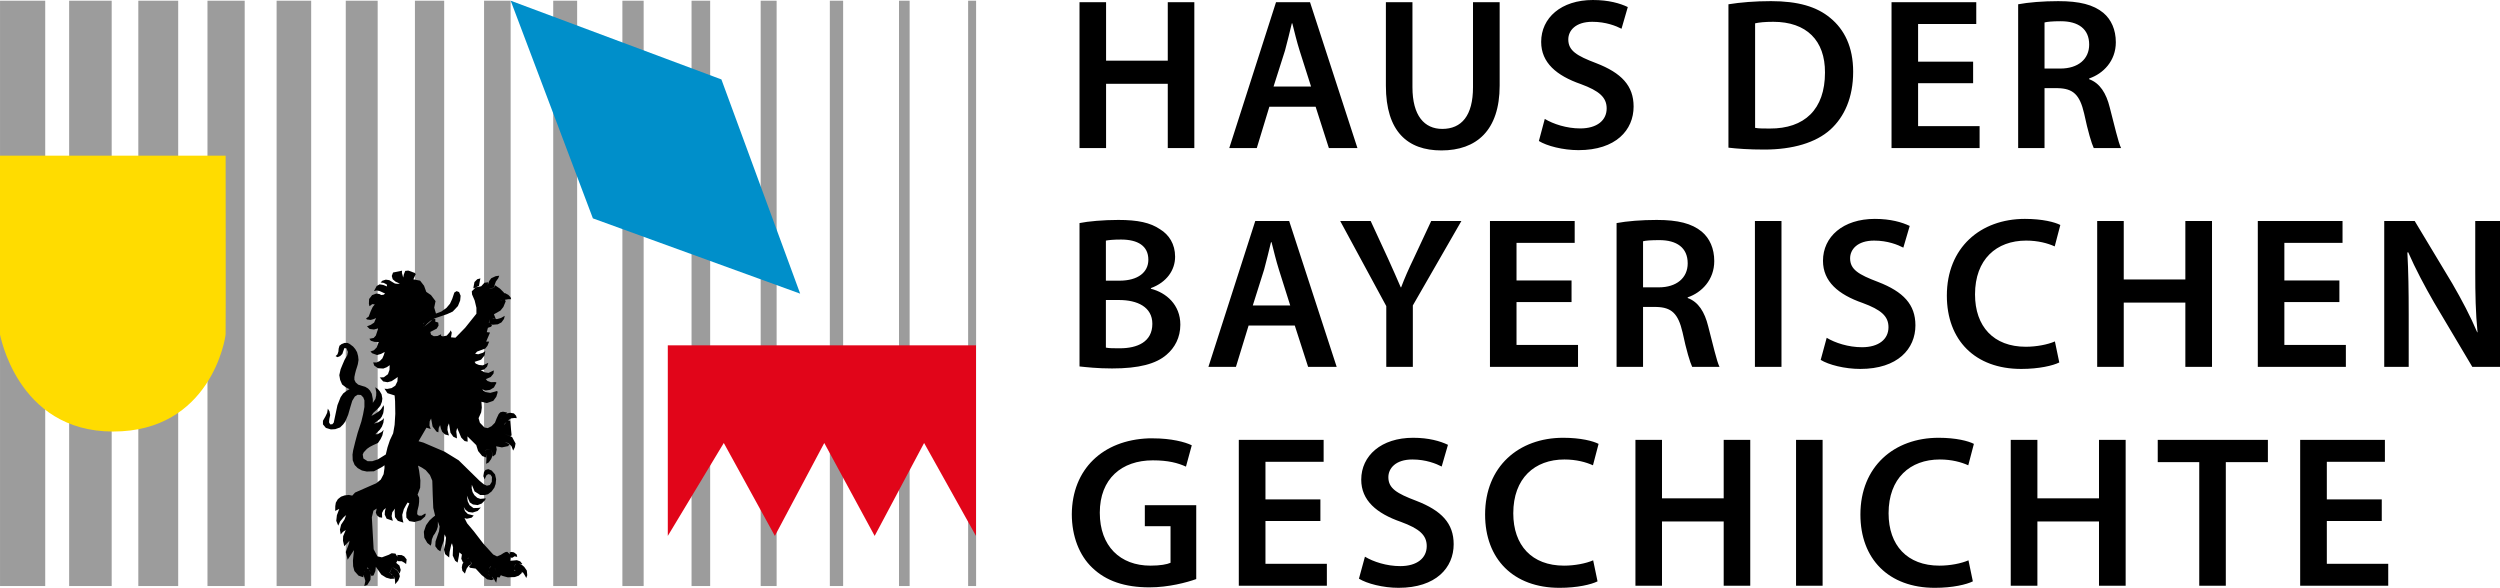 <?xml version="1.0" encoding="UTF-8" standalone="no"?>
<svg
   xmlns:svg="http://www.w3.org/2000/svg"
   xmlns="http://www.w3.org/2000/svg"
   version="1.1"
   width="820.58"
   height="192.938"
   id="svg3773">
  <defs
     id="defs3775" />
  <g
     transform="translate(60.29,-436.068)"
     id="layer1">
    <path
       d="m 462.571,436.068 c -10.46,0 -17,5.876 -17,13.75 0,6.839 5.069,11.085 13,13.844 6.092,2.241 8.5,4.379 8.5,8 0,3.908 -3.17,6.562 -8.688,6.562 -4.483,0 -8.866,-1.458 -11.625,-3.125 l -1.938,7.25 c 2.586,1.609 7.885,3 13,3 12.299,0 18.094,-6.611 18.094,-14.312 0,-6.839 -3.979,-11.031 -12.312,-14.25 -6.38,-2.414 -9.125,-4.103 -9.125,-7.781 0,-2.874 2.358,-5.781 7.875,-5.781 4.483,0 7.812,1.362 9.594,2.281 l 2.062,-7.125 c -2.529,-1.207 -6.265,-2.312 -11.438,-2.312 z m 58.375,0.375 c -5.173,0 -9.998,0.399 -13.906,1.031 l 0,47.062 c 2.874,0.345 6.724,0.625 11.781,0.625 9.311,0 16.917,-2.252 21.688,-6.562 4.54,-4.138 7.469,-10.436 7.469,-19 0,-8.104 -2.876,-13.863 -7.531,-17.656 -4.425,-3.678 -10.534,-5.5 -19.5,-5.5 z m 94.406,0 c -5.058,0 -9.885,0.399 -13.219,1.031 l 0,47.188 8.656,0 0,-19.656 4.375,0 c 5,0.115 7.188,2.105 8.625,8.312 1.264,5.977 2.467,9.907 3.156,11.344 l 8.969,0 c -0.92,-1.839 -2.167,-7.424 -3.719,-13.344 -1.149,-4.655 -3.244,-7.986 -6.75,-9.25 l 0,-0.25 c 4.598,-1.552 8.75,-5.725 8.75,-11.875 0,-4.138 -1.507,-7.472 -4.094,-9.656 -3.276,-2.701 -7.853,-3.844 -14.75,-3.844 z m -321.312,0.344 0,47.875 8.719,0 0,-21.094 20.25,0 0,21.094 8.719,0 0,-47.875 -8.719,0 0,19.188 -20.25,0 0,-19.188 -8.719,0 z m 64.5,0 -15.344,47.875 9.031,0 4.125,-13.562 15.188,0 4.344,13.562 9.375,0 -15.562,-47.875 -11.156,0 z m 36.062,0 0,27.406 c 0,15.058 7.126,21.25 18.219,21.25 11.495,0 19.125,-6.542 19.125,-21.312 l 0,-27.344 -8.75,0 0,27.906 c 0,9.368 -3.772,13.688 -10.094,13.688 -5.862,0 -9.781,-4.319 -9.781,-13.688 l 0,-27.906 -8.719,0 z m 165.969,0 0,47.875 28.906,0 0,-7.188 -20.188,0 0,-14.094 18.062,0 0,-7.062 -18.062,0 0,-12.375 19.094,0 0,-7.156 -27.812,0 z m 55.562,6.25 c 5.69,0 9.312,2.484 9.312,7.656 0,4.77 -3.606,7.875 -9.469,7.875 l -5.188,0 0,-15.125 c 0.805,-0.23 2.585,-0.406 5.344,-0.406 z m -94.375,0.188 c 10.92,0 17.026,6.139 16.969,16.656 0,12.127 -6.745,18.432 -18.125,18.375 -1.782,0 -3.606,0.011 -4.812,-0.219 l 0,-34.312 c 1.264,-0.287 3.153,-0.5 5.969,-0.5 z m -158.031,0.5 0.156,0 c 0.69,2.759 1.487,6.038 2.406,8.969 l 3.75,11.781 -12.312,0 3.75,-11.781 c 0.805,-2.874 1.56,-6.21 2.25,-8.969 z m 191.375,64.188 c -10.46,0 -17.031,5.876 -17.031,13.75 0,6.839 5.069,11.085 13,13.844 6.092,2.241 8.5,4.348 8.5,7.969 0,3.908 -3.17,6.562 -8.688,6.562 -4.483,0 -8.835,-1.427 -11.594,-3.094 l -1.969,7.25 c 2.586,1.609 7.885,2.969 13,2.969 12.299,0 18.094,-6.611 18.094,-14.312 0,-6.839 -3.948,-11.031 -12.281,-14.25 -6.38,-2.414 -9.156,-4.072 -9.156,-7.75 0,-2.874 2.358,-5.812 7.875,-5.812 4.483,0 7.812,1.393 9.594,2.312 l 2.094,-7.125 c -2.529,-1.207 -6.265,-2.312 -11.438,-2.312 z m 49.25,0 c -14.598,0 -25.625,9.44 -25.625,25.188 0,14.598 9.233,24.062 24.406,24.062 5.862,0 10.431,-1.09 12.5,-2.125 l -1.438,-6.906 c -2.356,1.035 -6.057,1.75 -9.562,1.75 -10.575,0 -16.656,-6.67 -16.656,-17.188 0,-11.495 7.011,-17.656 16.781,-17.656 3.908,0 7.076,0.872 9.375,1.906 l 1.844,-7.031 c -1.782,-0.92 -5.82,-2 -11.625,-2 z m -297.562,0.344 c -4.943,0 -9.991,0.457 -12.75,1.031 l 0,47.062 c 2.241,0.23 5.86,0.656 10.688,0.656 8.851,0 14.427,-1.511 17.875,-4.5 2.701,-2.299 4.531,-5.622 4.531,-9.875 0,-6.552 -4.656,-10.517 -9.656,-11.781 l 0,-0.219 c 5.173,-1.897 7.938,-5.887 7.938,-10.312 0,-4.138 -2.006,-7.218 -4.938,-9 -3.219,-2.184 -7.308,-3.062 -13.688,-3.062 z m 176.75,0 c -5.058,0 -9.885,0.399 -13.219,1.031 l 0,47.188 8.688,0 0,-19.656 4.344,0 c 5,0.115 7.188,2.137 8.625,8.344 1.264,5.977 2.467,9.876 3.156,11.312 l 8.969,0 c -0.92,-1.839 -2.167,-7.424 -3.719,-13.344 -1.149,-4.655 -3.213,-7.986 -6.719,-9.25 l 0,-0.219 c 4.598,-1.552 8.719,-5.757 8.719,-11.906 0,-4.138 -1.507,-7.472 -4.094,-9.656 -3.276,-2.701 -7.853,-3.844 -14.75,-3.844 z m -131.812,0.344 -15.375,47.875 9.031,0 4.156,-13.562 15.156,0 4.375,13.562 9.375,0 -15.594,-47.875 -11.125,0 z m 27.875,0 15.125,27.938 0,19.938 8.719,0 0,-20.156 15.938,-27.719 -9.906,0 -5.75,12.312 c -1.667,3.448 -2.976,6.423 -4.125,9.469 l -0.125,0 c -1.379,-3.219 -2.578,-5.905 -4.188,-9.469 l -5.688,-12.312 -10,0 z m 49.156,0 0,47.875 28.906,0 0,-7.188 -20.188,0 0,-14.062 18.062,0 0,-7.094 -18.062,0 0,-12.344 19.094,0 0,-7.188 -27.812,0 z m 86.969,0 0,47.875 8.719,0 0,-47.875 -8.719,0 z m 112.344,0 0,47.875 8.719,0 0,-21.094 20.219,0 0,21.094 8.75,0 0,-47.875 -8.75,0 0,19.188 -20.219,0 0,-19.188 -8.719,0 z m 52.719,0 0,47.875 28.906,0 0,-7.188 -20.188,0 0,-14.062 18.062,0 0,-7.094 -18.062,0 0,-12.344 19.094,0 0,-7.188 -27.812,0 z m 41.5,0 0,47.875 8.031,0 0,-17.125 c 0,-7.874 -0.093,-14.199 -0.438,-20.406 l 0.281,-0.062 c 2.356,5.402 5.454,11.212 8.5,16.5 l 12.531,21.094 9.094,0 0,-47.875 -8.125,0 0,16.656 c 0,7.357 0.118,13.522 0.75,19.844 l -0.094,0.062 c -2.184,-5.173 -5.084,-10.686 -8.188,-16.031 l -12.344,-20.531 -10,0 z m -414.625,6.094 c 5.517,0 8.969,2.085 8.969,6.625 0,4.081 -3.35,6.875 -9.5,6.875 l -4.438,0 0,-13.156 c 0.92,-0.172 2.44,-0.344 4.969,-0.344 z m 176.688,0.188 c 5.69,0 9.312,2.452 9.312,7.625 0,4.77 -3.638,7.875 -9.5,7.875 l -5.156,0 0,-15.125 c 0.805,-0.23 2.585,-0.375 5.344,-0.375 z m -127.469,0.688 0.188,0 c 0.69,2.759 1.487,6.038 2.406,8.969 l 3.719,11.781 -12.281,0 3.719,-11.781 c 0.805,-2.874 1.56,-6.21 2.25,-8.969 z m -54.188,18.969 4.312,0 c 6.035,0 10.938,2.295 10.938,7.812 0,5.977 -4.993,8.031 -10.625,8.031 -2.012,0 -3.533,0.011 -4.625,-0.219 l 0,-15.625 z m 100.844,45.219 c -10.46,0 -17.031,5.876 -17.031,13.75 0,6.839 5.069,11.085 13,13.844 6.092,2.241 8.5,4.348 8.5,7.969 0,3.908 -3.17,6.562 -8.688,6.562 -4.483,0 -8.835,-1.427 -11.594,-3.094 l -1.969,7.219 c 2.586,1.609 7.885,3 13,3 12.299,0 18.094,-6.611 18.094,-14.312 0,-6.839 -3.948,-11.031 -12.281,-14.25 -6.38,-2.414 -9.156,-4.072 -9.156,-7.75 0,-2.874 2.358,-5.812 7.875,-5.812 4.483,0 7.843,1.393 9.625,2.312 l 2.062,-7.125 c -2.529,-1.207 -6.265,-2.312 -11.438,-2.312 z m 49.25,0 c -14.598,0 -25.625,9.44 -25.625,25.188 0,14.598 9.265,24.062 24.438,24.062 5.862,0 10.4,-1.09 12.469,-2.125 l -1.438,-6.906 c -2.356,1.034 -6.057,1.75 -9.562,1.75 -10.575,0 -16.656,-6.67 -16.656,-17.188 0,-11.495 7.011,-17.656 16.781,-17.656 3.908,0 7.076,0.872 9.375,1.906 l 1.844,-7.031 c -1.782,-0.92 -5.82,-2 -11.625,-2 z m 123.219,0 c -14.598,0 -25.656,9.44 -25.656,25.188 0,14.598 9.265,24.062 24.438,24.062 5.862,0 10.4,-1.09 12.469,-2.125 l -1.438,-6.906 c -2.356,1.034 -6.025,1.75 -9.531,1.75 -10.575,0 -16.688,-6.67 -16.688,-17.188 0,-11.495 7.042,-17.656 16.812,-17.656 3.908,0 7.045,0.872 9.344,1.906 l 1.844,-7.031 c -1.782,-0.92 -5.789,-2 -11.594,-2 z m -259.312,0.188 c -15.049,0.581 -25.076,10.121 -25.188,24.875 0,7.242 2.466,13.571 6.719,17.594 4.54,4.368 10.678,6.438 18.781,6.438 6.322,0 12.298,-1.627 15.344,-2.719 l 0,-24.25 -16.875,0 0,6.906 8.438,0 0,12 c -1.149,0.517 -3.375,0.938 -6.594,0.938 -9.943,0 -16.625,-6.398 -16.625,-17.375 0,-11.15 7.176,-17.188 17.406,-17.188 5.058,0 8.231,0.856 10.875,2.062 l 1.906,-7 c -2.184,-1.092 -6.799,-2.281 -12.719,-2.281 -0.496,0 -0.983,-0.019 -1.469,0 z m 29.625,0.5 0,47.875 28.906,0 0,-7.188 -20.156,0 0,-14.062 18.031,0 0,-7.094 -18.031,0 0,-12.344 19.094,0 0,-7.188 -27.844,0 z m 130.188,0 0,47.875 8.719,0 0,-21.094 20.25,0 0,21.094 8.719,0 0,-47.875 -8.719,0 0,19.188 -20.25,0 0,-19.188 -8.719,0 z m 52.719,0 0,47.875 8.719,0 0,-47.875 -8.719,0 z m 70.469,0 0,47.875 8.75,0 0,-21.094 20.219,0 0,21.094 8.75,0 0,-47.875 -8.75,0 0,19.188 -20.219,0 0,-19.188 -8.75,0 z m 48.25,0 0,7.312 13.625,0 0,40.562 8.719,0 0,-40.562 13.812,0 0,-7.312 -36.156,0 z m 46.75,0 0,47.875 28.906,0 0,-7.188 -20.156,0 0,-14.062 18.031,0 0,-7.094 -18.031,0 0,-12.344 19.062,0 0,-7.188 -27.812,0 z"
       id="path22"
       style="fill:#000000;fill-opacity:1;fill-rule:nonzero;stroke:none" />
    <path
       d="m -52.864,628.423 0,-192.122"
       id="path84"
       style="fill:none;stroke:#9c9c9c;stroke-width:14.835;stroke-linecap:butt;stroke-linejoin:miter;stroke-miterlimit:4;stroke-opacity:1" />
    <path
       d="m -30.611,628.423 0,-192.122"
       id="path86"
       style="fill:none;stroke:#9c9c9c;stroke-width:13.963;stroke-linecap:butt;stroke-linejoin:miter;stroke-miterlimit:4;stroke-opacity:1" />
    <path
       d="m -8.345,628.423 0,-192.122"
       id="path88"
       style="fill:none;stroke:#9c9c9c;stroke-width:13.091;stroke-linecap:butt;stroke-linejoin:miter;stroke-miterlimit:4;stroke-opacity:1" />
    <path
       d="m 13.92,628.423 0,-192.122"
       id="path90"
       style="fill:none;stroke:#9c9c9c;stroke-width:12.216;stroke-linecap:butt;stroke-linejoin:miter;stroke-miterlimit:4;stroke-opacity:1" />
    <path
       d="m 36.173,628.423 0,-192.122"
       id="path92"
       style="fill:none;stroke:#9c9c9c;stroke-width:11.344;stroke-linecap:butt;stroke-linejoin:miter;stroke-miterlimit:4;stroke-opacity:1" />
    <path
       d="m 58.439,628.423 0,-192.122"
       id="path94"
       style="fill:none;stroke:#9c9c9c;stroke-width:10.472;stroke-linecap:butt;stroke-linejoin:miter;stroke-miterlimit:4;stroke-opacity:1" />
    <path
       d="m 80.704,628.423 0,-192.122"
       id="path96"
       style="fill:none;stroke:#9c9c9c;stroke-width:9.6;stroke-linecap:butt;stroke-linejoin:miter;stroke-miterlimit:4;stroke-opacity:1" />
    <path
       d="m 102.957,628.423 0,-192.122"
       id="path98"
       style="fill:none;stroke:#9c9c9c;stroke-width:8.725;stroke-linecap:butt;stroke-linejoin:miter;stroke-miterlimit:4;stroke-opacity:1" />
    <path
       d="m 125.222,628.423 0,-192.122"
       id="path100"
       style="fill:none;stroke:#9c9c9c;stroke-width:7.853;stroke-linecap:butt;stroke-linejoin:miter;stroke-miterlimit:4;stroke-opacity:1" />
    <path
       d="m 147.488,628.423 0,-192.122"
       id="path102"
       style="fill:none;stroke:#9c9c9c;stroke-width:6.981;stroke-linecap:butt;stroke-linejoin:miter;stroke-miterlimit:4;stroke-opacity:1" />
    <path
       d="m 169.753,628.423 0,-192.122"
       id="path104"
       style="fill:none;stroke:#9c9c9c;stroke-width:6.11;stroke-linecap:butt;stroke-linejoin:miter;stroke-miterlimit:4;stroke-opacity:1" />
    <path
       d="m 192.006,628.423 0,-192.122"
       id="path106"
       style="fill:none;stroke:#9c9c9c;stroke-width:5.234;stroke-linecap:butt;stroke-linejoin:miter;stroke-miterlimit:4;stroke-opacity:1" />
    <path
       d="m 214.272,628.423 0,-192.122"
       id="path108"
       style="fill:none;stroke:#9c9c9c;stroke-width:4.362;stroke-linecap:butt;stroke-linejoin:miter;stroke-miterlimit:4;stroke-opacity:1" />
    <path
       d="m 236.537,628.423 0,-192.122"
       id="path110"
       style="fill:none;stroke:#9c9c9c;stroke-width:3.491;stroke-linecap:butt;stroke-linejoin:miter;stroke-miterlimit:4;stroke-opacity:1" />
    <path
       d="m 258.79,628.423 0,-192.122"
       id="path112"
       style="fill:none;stroke:#9c9c9c;stroke-width:2.619;stroke-linecap:butt;stroke-linejoin:miter;stroke-miterlimit:4;stroke-opacity:1" />
    <path
       d="m 177.282,581.467 16.759,30.507 16.219,-30.507 16.541,30.507 16.23,-30.507 17.035,30.507 0,-62.565 -101.164,0 0,62.565 18.38,-30.507 z m 0,0"
       id="path114"
       style="fill:#e10519;fill-opacity:1;fill-rule:nonzero;stroke:none" />
    <path
       d="m 13.77,487.165 -74.06,0 c 0,0 0,59.646 0,58.784 -0.011,-0.816 5.196,31.76 37.105,31.76 31.909,0 36.875,-30.334 36.944,-31.921 0.08,-1.828 0.011,-58.623 0.011,-58.623"
       id="path118"
       style="fill:#ffdc00;fill-opacity:1;fill-rule:nonzero;stroke:none" />
    <path
       d="m 202.352,532.454 -68.037,-24.714 -26.978,-71.439 69.163,25.84 25.852,70.313 z m 0,0"
       id="path120"
       style="fill:#008fca;fill-opacity:1;fill-rule:nonzero;stroke:none" />
    <path
       d="m 112.774,624.883 -0.149,-1.54 -0.851,-1.218 -0.92,-0.782 -0.77,-0.23 1.092,0.092 -0.724,-0.885 -1.092,-0.391 -1.058,0.115 -1.115,0.08 0.184,-1.23 -0.046,-0.127 0.161,0.356 0.425,0 0.701,-0.471 0.851,0.207 -0.138,-0.782 -0.92,-0.701 -0.782,-0.149 -0.644,0.149 0.115,0.724 -0.046,-0.127 -0.851,-0.793 -0.575,0.092 -0.632,0.322 -0.885,0.575 -1.242,0.529 -1.276,-0.632 -3.23,-3.552 -3.127,-4.069 -2.195,-2.621 -0.862,-1.701 0.782,0.207 1.563,-0.345 0.678,-0.713 -1.92,-0.483 -0.954,-0.966 -0.391,-1.322 0.632,0.966 0.931,0.644 1.345,0.195 1.655,-0.529 1.035,-1.126 -0.885,0.138 -1.529,0.046 -1.276,-0.966 -0.598,-1.207 -0.287,-1.92 0.966,2.23 1.035,0.678 1.54,0.195 1.333,-0.506 1.103,-1.126 0.241,-0.586 -1.782,0.184 -1.034,-0.356 -0.943,-0.851 -0.609,-1.058 -0.287,-1.287 0.069,-1.069 0.897,2.172 1.839,1.172 1.46,0.024 1.092,-0.264 1.184,-0.908 0.92,-1.276 0.425,-1.207 0.149,-1.563 -0.356,-1.563 -1.115,-1.276 -1.092,-0.46 -0.931,0.264 -0.494,0.759 -0.207,1.287 0.425,1.058 0.563,-1.287 0.598,-0.437 0.759,0.172 0.494,0.77 -0.069,1.609 -0.644,1.023 -0.966,0.218 -1.023,-0.46 -1.425,-1.184 -6.805,-6.678 -4.609,-2.828 -6.977,-2.989 -1.586,-0.448 2.598,-4.448 1.402,0.425 -0.414,-1.069 0.069,-1.414 0.46,-0.954 0.494,2.632 1.253,1.644 0.632,0.264 0.138,-1.448 0.437,-0.931 0.287,1.207 0.414,1 0.897,0.851 1.299,0.356 -0.483,-1.851 0.069,-1.058 0.425,-1.069 0.276,1.621 0.218,1.425 0.92,1.322 1.207,0.575 -0.069,-1.069 -0.149,-1.172 0.287,-1.207 1.356,3.184 1.092,1.115 1,0.218 -0.069,-1.747 2.897,2.874 0.609,1.943 1.345,1.644 1.356,0.494 -0.092,-1.103 0.161,0.805 -0.069,1.345 -0.069,1.012 0.851,-0.46 0.782,-1.092 0.494,-1.184 -0.425,-2.023 -2.023,0.287 -0.069,-0.034 2.092,-0.253 0.563,2.345 0.862,-0.701 0.345,-1.586 -0.195,-1.046 1.908,0.356 2.058,-0.425 0.425,-0.644 -1.598,-0.713 1.31,0.414 0.287,0.299 0.632,0.644 0.575,1.471 0.563,-1.126 0.218,-1.207 -1.138,-2.127 -2.563,-1.069 1.931,0.782 0.483,-0.218 -0.483,-4.77 -0.701,-0.172 0.024,-0.024 1,-0.644 1.081,-0.127 0.759,0.057 -0.207,-0.77 -0.713,-0.782 -1.218,-0.218 -1.356,0.276 0.368,-0.345 -1.379,-0.287 -0.885,0.195 -0.54,0.586 -0.644,1.368 -0.598,1.494 -1.092,1.115 -1.253,0.644 -1.092,-0.218 -1.494,-1.563 -0.425,-1.494 0.851,-1.908 0.207,-1.552 -0.127,-1.92 1.793,0.425 2.104,-0.724 0.989,-1.345 0.425,-1.379 -0.104,-0.529 -0.885,0.253 -1.425,0.379 -1.713,-0.299 -0.943,-0.828 1.161,0.345 1.425,-0.207 1.276,-0.782 0.851,-1.563 -0.345,-0.218 -1.471,0.046 -1.161,-0.402 -0.529,-0.598 1.598,-0.69 0.92,-1.126 0.115,-1.058 -1.759,0.828 -1.264,-0.184 -1.276,-0.713 1.092,-0.207 0.966,-0.943 0.425,-1.264 -1.805,0.828 -1.253,-0.115 -1.057,-0.437 -0.391,-0.586 2.127,-0.724 1.172,-1.448 0.218,-1.368 -0.793,0.552 -1.517,0.494 -1.035,-0.161 0.644,-0.724 2.701,-1 0.701,-0.885 0.563,-1.391 -0.989,0 1.276,-2.977 -1.069,-0.126 0.368,-1.425 1.058,-0.356 0.322,-0.575 -0.563,-0.379 0.736,0.31 1.713,-0.149 1.195,-0.632 0.828,-1.138 0.241,-1.012 -1.23,0.701 -1.333,0.379 -0.391,-0.069 -0.598,-1.517 2.126,-1.207 0.966,-1.184 0.77,-1.862 -0.241,-0.506 1.035,-0.184 1,0 -0.218,-0.667 -0.701,-0.759 -1.069,-0.575 -0.529,0.046 0.264,-0.046 -0.276,-0.345 -1.172,-1.161 -1.563,-1.069 -0.391,0.851 -1.345,0.218 -0.127,-0.035 1.471,-0.253 0.287,-1.035 0.356,-0.989 0.782,-1.069 0.322,-0.839 -1.172,0.161 -1.46,0.678 -0.678,0.92 -0.471,1.241 0.127,-0.839 -1.207,0.149 -1.069,1.161 -1.747,0.345 1.035,-0.483 0.218,-1.287 0.241,-1.161 -1.035,0.276 -0.92,0.931 -0.345,1.839 0.069,0.241 0.69,-0.333 -1.287,1.299 0.092,1.023 0.851,1.977 0.575,2.402 0,1.943 -3.69,4.609 -3.184,3.264 -1.471,-0.126 0.253,-1.529 -0.356,-0.747 -0.287,0.563 -0.989,1.138 -1.276,0.276 -0.609,-0.207 0,-0.494 -1.172,0.563 -1.207,0.069 -0.92,-0.529 -0.218,-0.874 2.092,-1.081 0.609,-0.989 -0.104,-1.023 -0.966,-0.264 0,-0.954 -0.69,0.126 0.448,-0.253 4.115,-1.402 1.851,-0.851 1.701,-1.805 0.736,-1.828 0.149,-1.552 -0.506,-1.207 -0.805,-0.31 -0.747,0.46 -0.701,2.092 -0.724,1.575 -1.172,1.379 -1.655,1.184 -1.954,0.736 0.172,-0.08 -0.575,-1.943 0.437,-2.115 -1.494,-1.989 -1.552,-1.058 -0.724,-2 -1.299,-1.678 -2.207,-0.437 0.759,-1.701 -0.299,-0.391 -2.126,-0.782 -1,0.103 -0.46,1.138 -0.218,1.058 -0.414,-1.517 0.024,-0.747 -2.943,0.609 -0.414,1.126 0.31,1.092 0.92,0.77 1.425,0.655 -0.851,0.069 -0.782,-0.103 -0.828,-0.483 -1.012,-0.621 -1.138,-0.172 -1.138,0.356 -0.575,0.575 1.035,0.138 0.989,0.506 0.104,0.655 -1.264,-0.494 -1.184,-0.195 -0.954,0.54 -0.897,1.655 0.897,-0.184 0.931,0.172 0.92,0.425 0.92,0.425 -0.506,0.368 -0.77,0.103 -0.609,-0.322 -1.035,-0.161 -1.379,0.529 -0.966,1.264 -0.069,1.563 0.184,0.816 0.92,-0.701 0.828,0.092 -0.678,0.828 -0.644,1.356 -0.678,1.805 -0.851,0.621 0.253,0.333 1.241,0.161 0.989,-0.276 0.793,-0.345 -0.644,1.494 -1.069,0.713 -1.276,0.517 0.897,0.862 1.379,0.172 1.345,-0.345 -0.356,1.264 -0.356,1.069 -0.713,0.782 -1.414,0.276 0.494,0.644 1.172,0.368 1.391,0.046 -0.644,1.77 -0.92,0.943 -1.138,0.414 0.598,0.586 1.598,0.563 1.276,-0.368 1.218,-0.644 -0.299,1.012 -0.483,1.126 -0.851,0.851 -1.081,0.483 -1.08,-0.046 0.345,1.035 1.241,0.885 1.747,0.103 1.126,-0.437 0.966,-0.667 -0.069,1.552 -0.506,1.414 -1.356,1 -1.333,0.069 1.126,1.299 1.425,0.264 1.345,-0.356 1.069,-0.701 0.931,-0.655 -0.092,1.425 -0.701,1.425 -1.207,0.782 -1.425,0.276 -0.92,-0.069 1,1.471 2.333,0.736 0.149,1.851 0.069,4.173 -0.218,3.632 -0.483,2.77 -1.069,2.264 -0.782,2.345 -0.563,2.345 -2.609,1.609 -1.839,0.598 -1.517,0 -1.391,-0.885 -0.218,-1.31 0.333,-0.724 1.058,-1.126 0.92,-0.644 1.069,-0.563 1.632,-0.736 0.851,-1.264 0.575,-1.207 0.414,-1.839 -0.632,0.701 -1.414,0.77 -0.655,-0.046 1.494,-1.494 0.655,-0.989 0.483,-1.287 0.184,-1.517 -0.529,0.598 -1.494,0.897 -1.253,0.31 0.747,-0.598 1.287,-0.966 0.529,-0.736 0.471,-1.115 0.127,-0.782 0.115,-0.977 -0.115,-0.862 -0.77,1.253 -0.563,0.586 -0.759,0.552 -0.92,0.598 -0.989,0.529 0.575,-0.954 1.012,-0.931 0.724,-0.713 0.632,-0.77 0.506,-1.276 0.138,-1.069 -0.253,-1.379 -0.609,-1.034 -0.609,-0.701 -0.839,-0.575 0.31,1.621 -0.024,1.08 -0.253,1.138 -0.851,1.276 0,-1.23 -0.345,-1.759 -0.575,-1.023 -0.644,-0.69 -0.931,-0.563 -0.989,-0.287 -1.345,-0.437 -0.805,-0.724 -0.414,-0.851 0,-0.908 0.218,-1.069 0.287,-1.126 0.368,-1.138 0.264,-0.897 0.218,-1.368 -0.138,-1.276 -0.345,-1.287 -0.575,-0.989 -0.713,-0.851 -1.126,-0.839 -0.678,-0.345 -1.069,0 -0.885,0.345 -0.724,0.563 -0.276,0.989 -0.069,0.92 -0.31,0.931 -0.621,0.575 0.644,0.345 0.851,-0.356 0.724,-0.713 0.264,-0.782 0.402,-1.126 0.667,0.069 0.506,1.195 -0.218,1.069 -0.897,1.529 -0.655,1.529 -0.644,1.563 -0.425,1.92 0.276,1.563 0.644,1.494 1.241,0.966 1.207,0.598 -0.897,0.483 -1.207,0.92 -0.839,1.218 -1.035,2.621 -1.218,5.724 -0.46,0.529 -0.701,0.046 -0.379,-0.678 0.092,-1.081 0.287,-1.276 -0.218,-1.207 -0.552,-0.92 -0.218,1.345 -0.575,1.218 -0.816,1.414 0,1.184 0.966,1.161 1.632,0.494 1.425,-0.08 1.586,-0.563 1.023,-1 0.724,-0.989 0.92,-2.196 0.77,-2.69 0.575,-1.885 0.851,-1.391 0.92,-0.586 1.08,0.08 0.77,0.793 0.368,0.989 0,2.138 -0.437,2.414 -0.575,2.402 -1.207,3.69 -0.77,2.851 -0.713,2.897 -0.207,1.402 0.069,1.862 0.632,1.54 0.989,1.012 1.391,0.793 1.598,0.345 2.345,-0.08 2.414,-1.264 1.058,-0.713 0,0.92 -0.287,2 -0.92,1.77 -1.494,1.218 -2.506,1.092 -4.448,1.954 -0.92,1.012 -1.138,-0.23 -1.345,0.149 -1.207,0.425 -1.035,0.816 -0.678,1.161 -0.172,1.115 -0.024,1.586 1.333,-0.667 -0.782,2.081 -0.207,1.828 0.644,1.586 0.632,-1.402 1.184,-1.402 0.816,-0.69 -0.575,1.483 -1.115,1.701 -0.379,1.644 0.253,1.54 0.747,-0.851 0.92,-0.598 -0.862,2.023 -0.057,1.517 0.414,1.793 1.713,-1.793 -0.138,0.851 -1.069,2.839 0.609,2.529 2.081,-3.161 -0.345,3.471 0.069,1.839 0.414,1.563 1.356,1.517 1.598,0.552 0,-0.816 0.012,-0.024 0.276,0.816 0.356,1.218 -0.356,1.655 0.989,-0.356 1.035,-1.667 0.104,-1.989 0.184,0.701 0.736,-0.161 0.598,-1.471 0.149,-1.379 1.805,2.586 1.575,0.989 1.448,0.402 1.241,-0.069 -0.276,-0.816 0.138,0.172 0.322,0.862 0.115,1.598 0.989,-1.184 0.345,-0.851 0.184,-0.575 -0.241,-0.885 -0.575,-0.954 -0.897,-0.644 -0.77,-0.575 -0.851,2 -0.046,-0.034 0.897,-1.966 1.632,1.081 0.782,1.103 0.356,-1.195 -0.425,-1.437 -1.069,-0.885 0.471,-0.839 0.057,0.276 1.31,0.024 0.885,0.506 0.54,0.414 0.172,-1.517 -0.805,-1.012 -0.862,-0.414 -1,-0.024 -0.379,-0.046 -0.012,0.701 -0.024,-0.127 -0.598,-0.989 -1.253,-0.115 -0.92,0.506 -2.264,0.839 -1.46,-0.31 -1.253,-2.345 -0.598,-10.472 0.529,-2.195 1.069,-0.69 -0.287,1.345 0.356,0.851 0.793,0.655 0.92,0.149 -0.046,-1.54 0.506,-0.989 0.747,-0.632 -0.287,1.012 -0.069,1.126 0.621,1.333 2.035,0.713 -0.391,-1.54 0.218,-1.287 0.92,-1.195 -0.149,0.828 0.115,1.977 0.92,1.218 1.839,0.598 -0.264,-1.161 -0.115,-1.391 0.529,-1.885 0.747,-1.379 0.494,-0.793 0.563,0.287 -0.701,1.713 -0.322,1.379 0.034,1.563 0.966,1.161 1.69,0.287 2.104,-0.563 1.391,-1.241 0.241,-0.828 -0.241,-0.127 -1.172,0.701 -0.897,-0.024 -0.529,-0.471 0.069,-1.069 0.437,-1.782 0.138,-1.207 0,-1.345 -0.506,-1.023 0.287,-0.736 0.563,-1.54 0.069,-2.379 -0.414,-3.184 -0.356,-1.678 1.276,0.655 1.241,0.816 1.391,1.621 0.77,1.851 0.149,4.828 0.172,4.115 0.598,2.529 -0.747,0.586 -1.092,1 -1.126,1.563 -0.724,2.126 0.149,1.977 0.989,1.713 1.126,0.897 0.218,-0.759 0.149,-1.276 0.506,-1.276 0.483,-0.667 0.598,-1.127 0.368,-1.138 0.024,-1.678 0.575,1.621 -0.207,1.563 -1.138,3.333 -0.08,1.586 0.793,1.092 0.885,0.598 0.46,-1.667 0.667,-1.839 0.115,-1.276 0.138,-0.816 0.471,1.103 -0.241,2.069 -0.437,1.851 0.391,1.494 1.31,1.081 0.138,-1.805 0.506,-2.264 0.276,-0.609 0.356,1.333 -0.104,2.701 0.782,1.713 0.816,0.598 0.425,-2.184 0.149,-1.161 0.839,0.713 -0.207,1.379 0.575,1.253 0.253,-0.241 -0.471,0.805 -0.184,1.035 0.184,1.103 0.851,0.92 0.287,-0.908 0.287,-0.77 0.632,-0.862 0.989,-0.632 -0.851,0.828 0.287,0.425 1.885,0.276 1.943,2.104 1.805,1.425 1.425,0.264 0.793,-0.264 -0.667,-0.851 0.184,0.104 0.506,0.632 0.747,1.253 0.379,-1.943 0.012,0.069 0.701,0.161 0.437,-0.793 0.575,0.253 1.69,0.46 2.31,-0.092 1.31,-0.46 1.103,-0.966 -0.379,-0.322 0.701,0.299 0.529,0.839 0.506,0.92 0.322,-0.908 z m -45.094,-0.69 0.644,0.391 0.207,0.253 -0.851,-0.644 z m -8.437,-0.54 0.218,-0.276 -0.241,0.379 0.024,-0.104 z m 1.529,-0.759 -0.621,-0.345 0.184,-0.23 0.437,0.575 z m 0.345,0.483 0.127,0.448 -0.287,-0.667 0.161,0.218 z m 42.703,-89.222 0.333,0.69 0.575,-0.172 -0.575,0.207 -0.333,-0.724 z m -2.575,6.242 0.989,0.322 -0.494,-0.069 -0.494,-0.253 z m -1.081,1.632 0.241,-1.138 -0.127,1.207 -0.115,-0.069 z m 4.977,33.174 0.069,0.115 0.759,-0.782 -0.69,0.897 -0.138,-0.23 z m -1.069,-1.724 0.287,-0.276 -0.276,0.299 -0.012,-0.024 z m -4.885,11.288 -0.161,-0.437 0.104,0.207 0.057,0.23 z m -20.139,-42.898 -0.069,0.069 -0.276,0.609 0.092,-0.425 0.253,-0.253 z m 1.54,-1.724 -0.034,0.011 0.012,-0.011 0.024,0 z m -1.494,3.046 -0.024,0 0.862,-0.92 1.092,-0.92 0.598,-0.345 -0.943,0.874 -1.586,1.31 z m -0.552,0 0.046,-0.126 0.024,0.126 -0.069,0 z m 14.84,75.968 0.057,0.092 -0.276,0.104 0.218,-0.195 z m 1.207,1.931 -0.069,0.08 -0.483,-0.966 0.552,0.885 z m 5.54,3.667 0.012,-0.104 0.287,0.276 -0.299,-0.172 z m 0.034,-1.092 0.057,-0.253 -0.069,0.644 0.012,-0.391 z m 0.609,-1.782 0.23,0.115 -0.161,-0.069 -0.184,0.241 -0.299,0.552 0.046,-0.276 0.368,-0.563 z m 1.908,1.92 -0.552,-1.287 0.024,0.024 0.529,1.264 z m 5.724,-0.563 0.024,-0.127 0.598,0.184 -0.621,-0.057 z m 0.379,-1.989 0.057,-0.011 -0.276,1.149 0.218,-1.138 z m -32.587,-95.302 -0.046,0.103 0.069,0.069 -0.024,-0.172 z m 0,0"
       id="path122"
       style="fill:#000000;fill-opacity:1;fill-rule:nonzero;stroke:none" />
  </g>
</svg>
